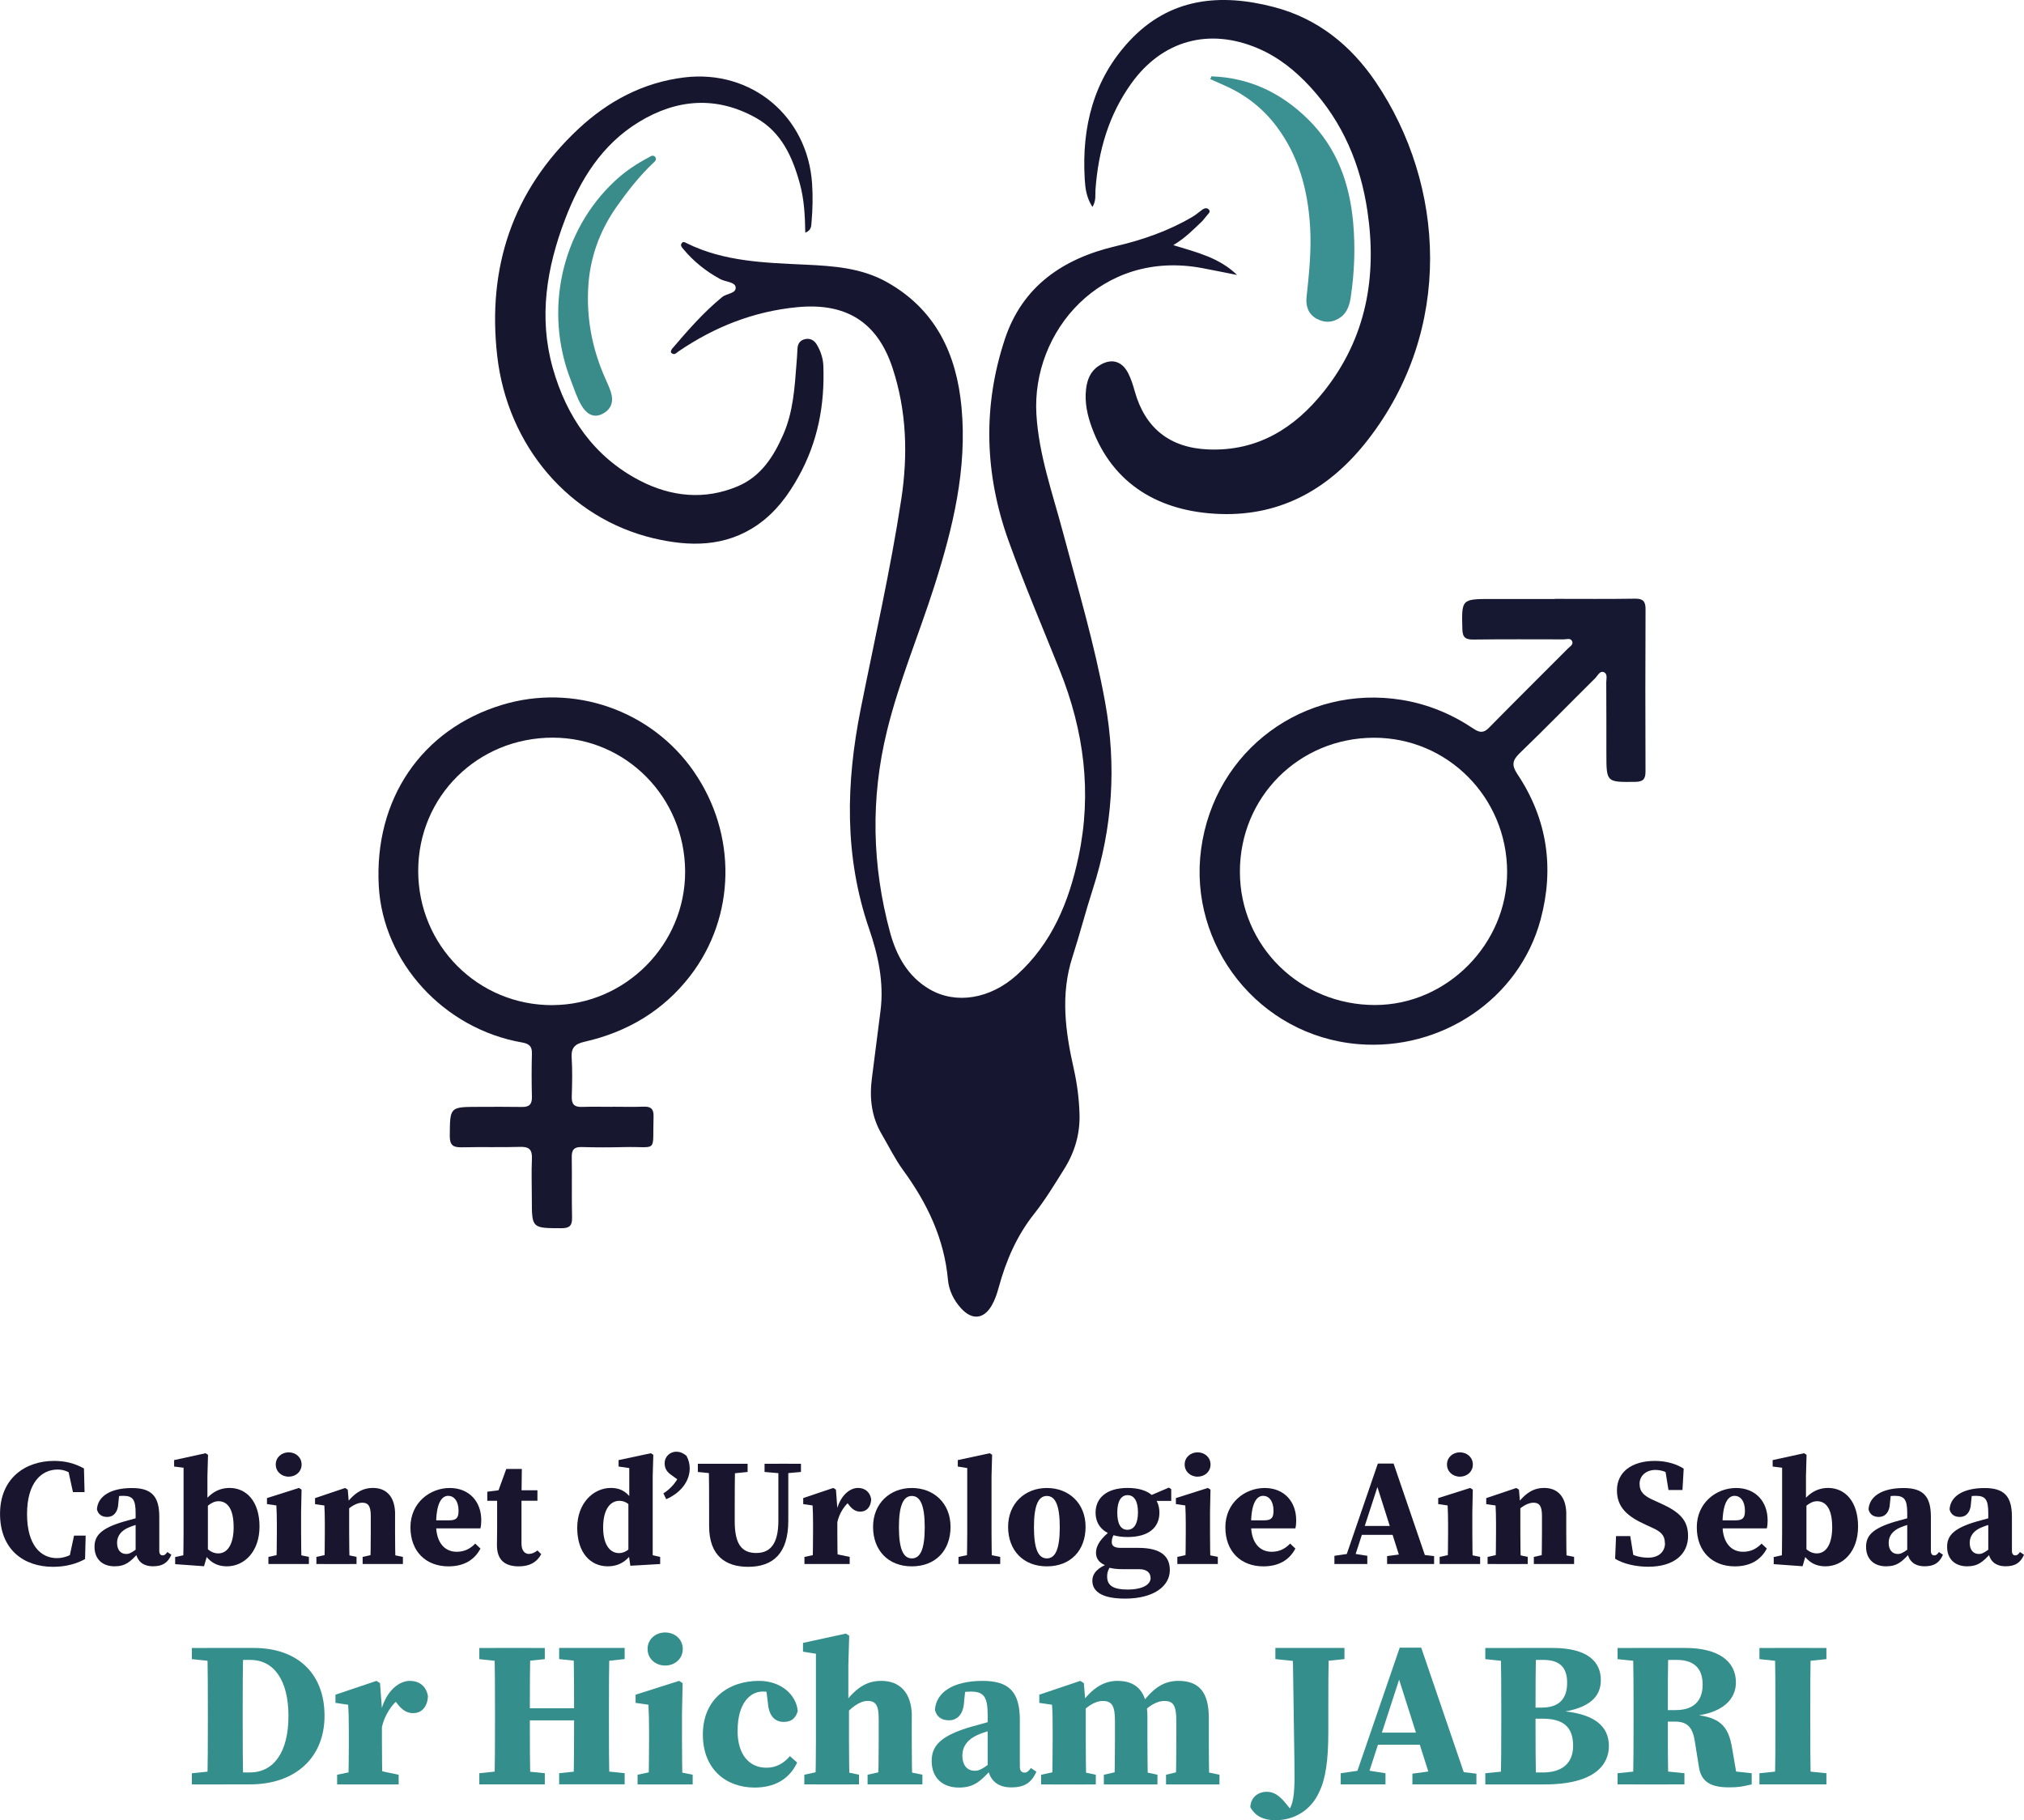 <?xml version="1.0" encoding="UTF-8"?>
<svg id="Layer_1" data-name="Layer 1" xmlns="http://www.w3.org/2000/svg" viewBox="0 0 477.54 429.47">
  <defs>
    <style>
      .cls-1 {
        fill: #161630;
      }

      .cls-1, .cls-2, .cls-3, .cls-4, .cls-5, .cls-6, .cls-7, .cls-8, .cls-9 {
        stroke-width: 0px;
      }

      .cls-2 {
        fill: #19152e;
      }

      .cls-3 {
        fill: #16172f;
      }

      .cls-4 {
        fill: #3a8c8a;
      }

      .cls-5 {
        fill: #171730;
      }

      .cls-6 {
        fill: #3b9091;
      }

      .cls-7 {
        fill: #348e8c;
      }

      .cls-8 {
        fill: #161730;
      }

      .cls-9 {
        fill: #151731;
      }
    </style>
  </defs>
  <g>
    <path class="cls-1" d="m158.5,82.37c3.72-4.34,7.45-8.66,11.91-12.3,1.07-.87,3.39-.8,3.15-2.35-.18-1.21-2.38-1.2-3.62-1.87-3.36-1.82-6.29-4.16-8.73-7.1-.33-.4-.79-.85-.34-1.41.37-.46.81-.12,1.2.07,8.82,4.34,18.41,4.58,27.91,5.03,6.7.31,13.33.77,19.31,4.14,11.48,6.46,16.4,16.95,17.57,29.51,1.36,14.53-2.02,28.4-6.38,42.1-3.65,11.47-8.36,22.59-11.22,34.31-3.88,15.88-3.52,31.75.74,47.48,1.48,5.46,4.17,10.41,9.3,13.41,6.22,3.64,14.33,2.32,20.62-3.36,8.31-7.49,12.32-17.33,14.56-27.96,3.19-15.06,1.27-29.66-4.42-43.87-4.07-10.17-8.38-20.27-12.09-30.57-5.66-15.71-6.15-31.75-.88-47.63,4.15-12.51,13.78-19.02,26.23-21.93,6.32-1.48,12.42-3.61,18.04-6.92.83-.49,1.56-1.13,2.34-1.71.48-.3,1.01-.48,1.46-.05.55.53.02.95-.3,1.33-.41.47-.8.94-1.18,1.43-2.01,1.89-3.89,3.92-6.85,5.69,5.63,1.73,10.81,2.94,15.05,7.04-3.03-.6-5.65-1.14-8.27-1.63-23.79-4.45-40.27,14.94-39.08,34.56.58,9.53,3.78,18.45,6.2,27.55,3.55,13.37,7.52,26.61,10,40.26,2.73,15.02,1.79,29.68-2.9,44.18-1.71,5.3-3.09,10.7-4.8,16-2.86,8.84-1.67,17.58.31,26.35.79,3.51,1.25,7.07,1.36,10.68.15,4.76-1.16,9.08-3.65,13.04-2.24,3.58-4.44,7.22-7.05,10.52-4.12,5.19-6.64,11.05-8.36,17.35-.4,1.46-.89,2.95-1.64,4.25-1.9,3.28-4.64,3.52-7.21.73-1.76-1.91-2.91-4.29-3.13-6.76-.88-9.74-4.9-18.09-10.56-25.85-1.95-2.67-3.42-5.69-5.1-8.56-2.38-4.06-2.88-8.45-2.3-13.03.68-5.35,1.37-10.7,2.05-16.05.85-6.69-.57-13.16-2.7-19.35-5.89-17.15-5.47-34.36-1.97-51.87,3.29-16.47,7.04-32.87,9.57-49.48,1.59-10.42,1.27-20.83-2.06-30.94-3.61-10.96-11.09-15.46-22.53-14.35-10.3,1-19.49,4.66-27.96,10.42-.49.34-.93.95-1.61.44-.36-.27-.17-.63.02-.94Z"/>
    <path class="cls-9" d="m257.75,48.83c-1.47-2.29-1.69-4.49-1.82-6.57-.73-12.23,2.05-23.49,10.58-32.63,9.48-10.16,21.4-11.28,34.09-7.96,10.28,2.69,18.13,9.02,24,17.7,16.41,24.28,18.4,58.35-1.9,84.45-8.77,11.28-20.19,17.93-34.74,17.45-14.2-.47-25.4-6.86-30.36-20.43-1.06-2.91-1.71-5.87-1.36-8.98.25-2.22.98-4.19,2.95-5.51,2.8-1.89,5.44-1.32,6.98,1.67.69,1.34,1.15,2.83,1.56,4.29,2.44,8.72,8.29,13.37,17.37,13.73,11.63.46,20.37-5.03,27.3-13.75,9.95-12.53,12.53-26.99,10.23-42.49-1.63-10.99-5.8-20.92-13.4-29.2-3.55-3.87-7.58-7.14-12.47-9.21-11.48-4.88-22.51-1.88-29.79,8.23-5.41,7.51-7.86,16.06-8.51,25.21-.08,1.19.21,2.48-.72,4.02Z"/>
    <path class="cls-3" d="m190,54.9c-.07-4.07-.27-7.89-1.29-11.59-1.73-6.31-4.35-12.13-10.31-15.48-9.32-5.23-18.68-4.51-27.62.93-8.76,5.33-13.89,13.62-17.45,22.96-4.35,11.4-6.29,23.13-2.91,35.11,3.25,11.51,9.71,20.92,20.5,26.54,7.34,3.82,15.29,4.7,23.17,1.35,5.47-2.32,8.46-7.02,10.74-12.26,2.31-5.3,2.66-10.96,3.09-16.61.09-1.17.19-2.33.23-3.5.04-1.24.6-2.07,1.81-2.34,1.19-.26,2.14.28,2.74,1.27.92,1.53,1.49,3.26,1.56,5,.35,9.21-1.29,17.95-5.84,26.15-2.49,4.49-5.43,8.42-9.61,11.35-7.63,5.34-16.15,5.23-24.63,3.22-19.8-4.7-34.44-21.7-36.87-43.05-2.37-20.83,3.62-38.98,19.1-53.48,7.02-6.57,15.28-11.01,25.02-12.2,15.87-1.93,29.17,9.18,30.18,25.16.19,2.98.13,5.93-.13,8.88-.08.91.05,1.97-1.48,2.6Z"/>
    <path class="cls-6" d="m285.82,18.01c8.97.31,16.5,3.89,22.88,10.21,6.78,6.73,9.75,15.13,10.57,24.38.52,5.82.3,11.66-.57,17.46-.27,1.78-.77,3.57-2.3,4.72-1.81,1.37-3.88,1.49-5.83.38-1.92-1.09-2.53-2.99-2.3-5.09.6-5.54,1.17-11.07.83-16.65-.53-8.57-2.67-16.63-7.93-23.61-3.24-4.3-7.37-7.52-12.32-9.67-1.11-.48-2.2-.99-3.3-1.48.09-.22.18-.44.28-.66Z"/>
    <path class="cls-4" d="m142.86,89.4c.41.99.9,1.96,1.23,2.98.73,2.24.24,4.15-1.93,5.26-2.28,1.17-3.91-.21-4.95-1.95-1.09-1.82-1.73-3.92-2.51-5.92-6.42-16.39-2.31-35.2,10.32-47.02,2.43-2.28,5.18-4.14,8.14-5.66.46-.37,1.05-.54,1.42-.06.54.69-.19,1.15-.6,1.55-3.18,3.05-5.88,6.49-8.41,10.07-4.16,5.89-6.49,12.37-6.81,19.66-.33,7.41,1.1,14.38,4.1,21.09Z"/>
    <path class="cls-8" d="m388.25,143.7c0-1.87-.65-2.48-2.53-2.45-6.29.1-12.59.04-18.88.04v.03c-4.94,0-9.89,0-14.83,0-7.23,0-7.17,0-6.98,7.17.05,1.94.78,2.42,2.59,2.4,7.1-.09,14.2-.05,21.31-.04.67,0,1.57-.38,1.97.39.42.82-.46,1.26-.93,1.73-6.21,6.24-12.47,12.43-18.64,18.71-1.28,1.31-2.21,1.22-3.68.24-5.12-3.44-10.72-5.77-16.86-6.78-22.93-3.75-44.26,11.71-47.41,35.26-3.01,22.51,13.48,43.98,37.1,45.95,19.52,1.62,37.98-10.61,43.02-29.43,3.26-12.19,1.55-23.73-5.49-34.28-1.4-2.1-1.2-3.25.55-4.94,6.02-5.8,11.85-11.79,17.79-17.67.6-.6,1.09-1.82,2.06-1.44.94.37.57,1.58.57,2.44.03,5.57.03,11.15.03,16.72,0,6.86,0,6.79,6.75,6.72,1.88-.02,2.49-.6,2.48-2.48-.06-12.77-.04-25.53.01-38.3Zm-63.75,93.42c-17.72.05-31.92-13.89-31.96-31.38-.04-17.65,13.9-31.63,31.59-31.68,17.36-.05,31.4,14.05,31.46,31.59.06,17.02-14.16,31.42-31.08,31.47Z"/>
    <path class="cls-5" d="m163.67,181.98c-10.06-14.46-28.35-20.8-45.24-15.67-18.96,5.76-30.19,22.28-29.06,42.75.99,17.97,15.35,33.68,33.78,36.89,1.59.28,2.4.83,2.35,2.58-.09,3.41-.09,6.83,0,10.25.05,1.76-.64,2.43-2.37,2.39-3.42-.06-6.83-.03-10.25-.02-6.81.01-6.7.02-6.76,6.84-.02,2.27.86,2.75,2.86,2.7,4.58-.11,9.17.04,13.75-.1,2.15-.07,2.86.69,2.77,2.8-.14,3.14-.02,6.29-.02,9.44,0,6.99-.01,6.93,6.98,6.95,1.88,0,2.55-.58,2.51-2.47-.1-4.76,0-9.53-.07-14.3-.03-1.72.56-2.44,2.34-2.38,3.32.1,6.65.09,9.98.01,8.19-.2,6.69,1.62,6.98-7.23.06-1.8-.67-2.38-2.39-2.31-2.42.1-4.85.02-7.28.02v.02c-2.43,0-4.86-.06-7.28.02-1.76.06-2.4-.67-2.35-2.41.09-3.05.18-6.12-.02-9.17-.16-2.37.74-3.27,3.02-3.79,10.05-2.28,18.53-7.27,24.89-15.48,10.86-14.03,11.15-33.55.87-48.33Zm-33.29,55.17c-17.56.07-31.68-14.02-31.71-31.64-.02-17.58,14.04-31.5,31.78-31.47,17.24.03,31.12,14.08,31.2,31.55.07,17.21-14.07,31.48-31.27,31.55Z"/>
  </g>
  <g>
    <path class="cls-2" d="m18.67,365.57v1.85l-2.41.53,1.21-5.64h2.74l-.14,5.53c-1.93,1.07-4.46,1.83-7.56,1.83-6.93,0-12.5-4.09-12.5-12.5s5.99-12.49,12.75-12.49c2.72,0,4.92.61,7.05,1.78l.14,5.58h-2.74l-1.24-5.69,2.41.56v1.99c-1.71-1.54-3.16-2.18-4.78-2.18-3.85,0-7.22,3.13-7.22,10.49s3.24,10.41,7.05,10.41c1.79,0,3.55-.74,5.24-2.04Z"/>
    <path class="cls-2" d="m29.26,358.98c1.49-.44,4.04-1.11,5.74-1.51v1.5c-1.7.43-3.64.96-4.69,1.44-1.63.69-2.69,1.9-2.69,3.59,0,1.8.95,2.64,2.16,2.64.69,0,1.25-.29,2.4-1.13l1.45-1.08.37.52-1.51,1.64c-1.74,1.85-2.86,2.96-5.47,2.96-2.78,0-4.72-1.64-4.72-4.6,0-2.56,1.42-4.36,6.97-5.97Zm2.74,7.08v-9.01c0-3.19-.62-4.13-2.92-4.13-.88,0-1.8.11-3.37.52l2.48-1.4-.26,2.5c-.09,2.39-1.25,3.36-2.64,3.36-1.28,0-2.14-.62-2.42-1.8.19-3,3.09-5.02,8.27-5.02,4.62,0,6.44,1.95,6.44,6.77v8.07c0,.71.3,1.05.81,1.05.38,0,.67-.19,1.09-.79l.95.64c-.86,1.96-2.15,2.72-4.33,2.72-2.45,0-3.79-1.28-4.11-3.46Z"/>
    <path class="cls-2" d="m41.33,367.36l3.37-.72-1.5,2.4c.07-1.62.11-5.33.11-7.56v-15.19l-2.23-.28v-1.52l7.42-1.62.58.37-.14,5.03v5.48l.11.47v12.18l-.91,3.13-6.81-.49v-1.68Zm13.79-7.1c0-4.25-1.44-6.07-3.58-6.07-1.89,0-3.5,1.98-4.67,3.2l-.32-.6c2.06-3.87,4.45-5.73,7.63-5.73,3.92,0,7.05,3.12,7.05,9.1s-3.64,9.39-7.69,9.39c-3.23,0-5.13-1.83-6.72-5.55l.32-.68c1.48,1.99,2.59,3.18,4.36,3.18,2.1,0,3.63-2,3.63-6.25Z"/>
    <path class="cls-2" d="m65.21,369.01c.07-1.62.11-5.33.11-7.56v-1.72c0-1.98-.04-3.1-.11-4.54l-2.22-.32v-1.42l7.54-2.39.62.39-.11,5.22v4.78c0,2.23.04,5.94.11,7.56h-5.93Zm7.67-1.68v1.68h-9.55v-1.68l3.34-.72h2.72l3.5.72Zm-7.82-21.8c0-1.68,1.36-2.87,3.05-2.87s3.05,1.19,3.05,2.87-1.36,2.87-3.05,2.87-3.05-1.2-3.05-2.87Z"/>
    <path class="cls-2" d="m76.53,369.01c.07-1.62.11-5.33.11-7.56v-2.08c0-1.98-.04-2.73-.11-4.17l-2.2-.32v-1.42l7.1-2.39.62.39.33,3.99v6.01c0,2.23.04,5.94.11,7.56h-5.95Zm7.59-1.68v1.68h-9.47v-1.68l3.34-.72h2.75l3.39.72Zm9.09-10.08v4.2c0,2.3.04,5.94.11,7.56h-5.95c.07-1.62.11-5.25.11-7.56v-3.78c0-2.31-.58-3.13-2.01-3.13-1.28,0-3.02.95-4.44,2.64h-1.22v-2.32h2.43l-1.37,1.01c2.52-3.64,4.57-4.81,7.15-4.81,3.12,0,5.2,2.04,5.2,6.19Zm-1.67,9.36l3.52.72v1.68h-9.5v-1.68l3.26-.72h2.72Z"/>
    <path class="cls-2" d="m113.55,358.66c0,.78-.06,1.34-.2,1.94h-14.09v-1.9h6.75c1.73,0,2.18-.65,2.18-2.25,0-2.36-1.13-3.53-2.44-3.53-1.5,0-2.86,1.63-2.86,6.83,0,4.39,2.17,6.37,4.87,6.37,1.94,0,3.28-.81,4.36-1.93l1.24,1.17c-1.48,2.82-4.07,4.2-7.55,4.2-5.24,0-8.97-3.43-8.97-9.23s4.63-9.26,9.27-9.26,7.44,3.25,7.44,7.6Z"/>
    <path class="cls-2" d="m124.86,366.61c.66,0,1.25-.27,1.95-.8l.88.87c-.95,1.83-2.64,2.88-5.27,2.88-3.26,0-5.17-1.45-5.17-5,0-1.25.04-2.22.04-3.62v-6.85h-2.32v-2.14l4.26-.55-2.06,1.45,2.28-6.27h3.67l-.08,6.48v11.12c0,1.69.77,2.46,1.83,2.46Zm1.94-15v2.47h-6.62v-2.47h6.62Z"/>
    <path class="cls-2" d="m146.04,366.43c1.73,0,2.94-1.29,4.08-3.05l.43.58c-1.78,3.85-3.97,5.59-7.17,5.59-4.08,0-7.19-3.22-7.19-9.09s3.86-9.4,7.93-9.4c3.12,0,4.62,1.71,6.29,4.91l-.36.7c-1.41-1.7-2.44-2.57-3.91-2.57-2.18,0-3.84,2.03-3.84,6.29,0,3.96,1.54,6.04,3.75,6.04Zm9.72.9v1.68l-7.04.41-.46-3.2v-11.95l.21-.39v-7.51l-2.52-.36v-1.52l7.61-1.62.58.37-.14,5.03v20.74l-2.45-2.62,4.21.94Z"/>
    <path class="cls-2" d="m157.18,353.7l-.66-1.36c1.68-1.04,3.6-3.03,4.14-5.5l-.15,2.7-2.29-1.66c-1.11-.81-1.4-1.69-1.4-2.66,0-1.6,1.29-2.71,2.75-2.71,1.06,0,1.81.49,2.38.95.52.91.78,1.96.78,2.99,0,3.16-2.29,5.86-5.55,7.26Z"/>
    <path class="cls-2" d="m164.65,347.29v-1.93h11.74v1.93l-5.35.54h-1.03l-5.35-.54Zm13.84,19.11c3.23,0,5.16-2.16,5.16-7.59v-13.46h2.34v13.46c0,7.64-3.54,10.86-9.49,10.86-5.32,0-9.19-2.63-9.19-9.61v-3.91c0-3.55,0-7.19-.11-10.79h6.26c-.11,3.53-.11,7.17-.11,10.79v2.77c0,5.52,1.72,7.49,5.13,7.49Zm5.73-18.78l-3.83-.33v-1.93h8.59v1.93l-3.7.33h-1.06Z"/>
    <path class="cls-2" d="m191.83,361.45v-2.11c0-1.98-.04-2.71-.11-4.15l-2.21-.32v-1.42l7.1-2.39.62.39.33,4.42v5.58c0,2.23.04,5.94.11,7.56h-5.95c.07-1.62.11-5.33.11-7.56Zm-2.02,5.88l3.44-.72h3.78l3.44.72v1.68h-10.67v-1.68Zm5.1-10.64h2.7l-.48.98c.63-4.41,3.14-6.61,5.29-6.61,1.56,0,2.83.87,3.13,2.65-.08,1.87-1.12,2.94-2.55,2.94-1.09,0-1.93-.53-2.78-1.67l-1.05-1.37,1.45.52c-1.3.94-2.59,2.85-3.06,5l-2.64-.26v-2.18Z"/>
    <path class="cls-2" d="m205.99,360.24c0-5.53,3.99-9.17,9.14-9.17s9.14,3.56,9.14,9.17-3.57,9.32-9.14,9.32-9.14-3.78-9.14-9.32Zm12.19.08c0-5.11-1.03-7.37-3.04-7.37s-3.05,2.26-3.05,7.37,1.01,7.36,3.05,7.36,3.04-2.22,3.04-7.36Z"/>
    <path class="cls-2" d="m233.5,342.86l.58.37-.14,5.03v13.19c0,2.52.04,5.04.11,7.56h-5.95c.07-2.52.11-5.04.11-7.56v-15.08l-2.23-.36v-1.52l7.53-1.62Zm2.49,24.47v1.68h-9.84v-1.68l3.44-.72h2.72l3.68.72Z"/>
    <path class="cls-2" d="m237.85,360.24c0-5.53,3.99-9.17,9.14-9.17s9.14,3.56,9.14,9.17-3.57,9.32-9.14,9.32-9.14-3.78-9.14-9.32Zm12.19.08c0-5.11-1.03-7.37-3.05-7.37s-3.04,2.26-3.04,7.37,1.01,7.36,3.04,7.36,3.05-2.22,3.05-7.36Z"/>
    <path class="cls-2" d="m271.46,372.29c0-1.05-.7-2.06-2.65-2.06h-3.78c-1.57,0-2.92-.14-3.85-.55v-.24c-1.83-.58-2.59-1.72-2.59-3.08,0-1.88,1.32-3.54,3.56-5.3l.95.59c-.54.71-.79,1.29-.79,2.19,0,.84.55,1.36,2.09,1.36h4.21c5.49,0,7.4,2.13,7.4,5.26,0,3.67-3.65,6.71-10.57,6.71-5.96,0-7.71-2.01-7.71-4.21,0-1.76,1.3-3.17,4.02-4.12l.52.32c-.76,1.09-1.05,1.68-1.05,2.82,0,2.14,1.52,3.05,4.8,3.05,3.62,0,5.46-1.19,5.46-2.75Zm-5.43-21.23c5.13,0,7.52,2.41,7.52,5.83s-2.42,5.75-7.53,5.75-7.53-2.44-7.53-5.75,2.42-5.83,7.54-5.83Zm-2.42,5.78c0,2.55.72,4.09,2.38,4.09s2.5-1.57,2.5-4.13-.85-4.04-2.45-4.04-2.43,1.53-2.43,4.08Zm12.16-5.86l.57.36v2.78h-5.16v-1.18l4.6-1.96Z"/>
    <path class="cls-2" d="m279.66,369.01c.07-1.62.11-5.33.11-7.56v-1.72c0-1.98-.04-3.1-.11-4.54l-2.22-.32v-1.42l7.54-2.39.62.39-.11,5.22v4.78c0,2.23.04,5.94.11,7.56h-5.93Zm7.67-1.68v1.68h-9.55v-1.68l3.34-.72h2.72l3.5.72Zm-7.82-21.8c0-1.68,1.36-2.87,3.05-2.87s3.05,1.19,3.05,2.87-1.36,2.87-3.05,2.87-3.05-1.2-3.05-2.87Z"/>
    <path class="cls-2" d="m305.83,358.66c0,.78-.06,1.34-.2,1.94h-14.09v-1.9h6.75c1.73,0,2.18-.65,2.18-2.25,0-2.36-1.13-3.53-2.44-3.53-1.5,0-2.86,1.63-2.86,6.83,0,4.39,2.17,6.37,4.86,6.37,1.94,0,3.28-.81,4.36-1.93l1.24,1.17c-1.48,2.82-4.07,4.2-7.55,4.2-5.24,0-8.97-3.43-8.97-9.23s4.63-9.26,9.27-9.26,7.44,3.25,7.44,7.6Z"/>
    <path class="cls-2" d="m314.85,367.07l3.7-.54h.64l3.41.54v1.93h-7.76v-1.93Zm10.23-21.77h3.72l8.1,23.7h-6.15l-6.14-19.33,1.35-1.82-6.88,21.15h-2.13l8.14-23.7Zm-3.87,14.73h9.72l.81,2.1h-11.13l.6-2.1Zm6.05,7.11l4.07-.54h2.41l4.62.54v1.86h-11.09v-1.86Z"/>
    <path class="cls-2" d="m341.55,369.01c.07-1.62.11-5.33.11-7.56v-1.72c0-1.98-.04-3.1-.11-4.54l-2.22-.32v-1.42l7.54-2.39.62.39-.11,5.22v4.78c0,2.23.04,5.94.11,7.56h-5.93Zm7.67-1.68v1.68h-9.55v-1.68l3.34-.72h2.72l3.5.72Zm-7.82-21.8c0-1.68,1.36-2.87,3.05-2.87s3.05,1.19,3.05,2.87-1.36,2.87-3.05,2.87-3.05-1.2-3.05-2.87Z"/>
    <path class="cls-2" d="m352.86,369.01c.07-1.62.11-5.33.11-7.56v-2.08c0-1.98-.04-2.73-.11-4.17l-2.2-.32v-1.42l7.1-2.39.62.39.33,3.99v6.01c0,2.23.04,5.94.11,7.56h-5.95Zm7.59-1.68v1.68h-9.47v-1.68l3.34-.72h2.75l3.39.72Zm9.09-10.08v4.2c0,2.3.04,5.94.11,7.56h-5.95c.07-1.62.11-5.25.11-7.56v-3.78c0-2.31-.58-3.13-2.01-3.13-1.28,0-3.02.95-4.44,2.64h-1.22v-2.32h2.43l-1.37,1.01c2.52-3.64,4.57-4.81,7.15-4.81,3.12,0,5.2,2.04,5.2,6.19Zm-1.67,9.36l3.52.72v1.68h-9.5v-1.68l3.26-.72h2.72Z"/>
    <path class="cls-2" d="m392.81,364.11c0-1.9-.94-2.76-3.11-3.72l-1.52-.7c-4.24-1.93-6.68-4.07-6.68-8.06,0-4.32,3.49-6.95,8.95-6.95,2.57,0,5.05.68,6.8,1.83l-.29,5.04h-3.3l-.88-5.44,2.9,1.03v1.8c-1.92-1.39-3.28-2.13-5.13-2.13-2.05,0-3.71,1.3-3.71,3.27s1.14,2.9,3.27,3.85l1.69.77c4.6,2.07,6.48,4.05,6.48,7.7,0,4.25-3.25,7.25-9.4,7.25-2.7,0-5.74-.6-7.81-1.88l.22-5.35h3.35l.94,5.83-2.78-.88v-1.73c2.28,1.23,3.77,1.87,6.09,1.87,2.56,0,3.95-1.48,3.95-3.43Z"/>
    <path class="cls-2" d="m417.06,358.66c0,.78-.06,1.34-.2,1.94h-14.09v-1.9h6.75c1.73,0,2.18-.65,2.18-2.25,0-2.36-1.13-3.53-2.44-3.53-1.5,0-2.86,1.63-2.86,6.83,0,4.39,2.17,6.37,4.86,6.37,1.94,0,3.28-.81,4.36-1.93l1.24,1.17c-1.48,2.82-4.07,4.2-7.55,4.2-5.24,0-8.97-3.43-8.97-9.23s4.63-9.26,9.27-9.26,7.44,3.25,7.44,7.6Z"/>
    <path class="cls-2" d="m418.49,367.36l3.37-.72-1.5,2.4c.07-1.62.11-5.33.11-7.56v-15.19l-2.23-.28v-1.52l7.42-1.62.58.37-.14,5.03v5.48l.11.47v12.18l-.91,3.13-6.81-.49v-1.68Zm13.79-7.1c0-4.25-1.44-6.07-3.58-6.07-1.89,0-3.5,1.98-4.67,3.2l-.32-.6c2.06-3.87,4.45-5.73,7.63-5.73,3.92,0,7.05,3.12,7.05,9.1s-3.63,9.39-7.69,9.39c-3.23,0-5.13-1.83-6.72-5.55l.32-.68c1.48,1.99,2.59,3.18,4.36,3.18,2.1,0,3.63-2,3.63-6.25Z"/>
    <path class="cls-2" d="m447.25,358.98c1.49-.44,4.04-1.11,5.74-1.51v1.5c-1.7.43-3.64.96-4.69,1.44-1.63.69-2.69,1.9-2.69,3.59,0,1.8.95,2.64,2.16,2.64.69,0,1.25-.29,2.4-1.13l1.45-1.08.37.52-1.51,1.64c-1.74,1.85-2.86,2.96-5.48,2.96-2.78,0-4.72-1.64-4.72-4.6,0-2.56,1.42-4.36,6.97-5.97Zm2.74,7.08v-9.01c0-3.19-.62-4.13-2.92-4.13-.88,0-1.8.11-3.37.52l2.48-1.4-.26,2.5c-.09,2.39-1.25,3.36-2.64,3.36-1.28,0-2.15-.62-2.42-1.8.19-3,3.09-5.02,8.27-5.02,4.62,0,6.44,1.95,6.44,6.77v8.07c0,.71.3,1.05.81,1.05.38,0,.67-.19,1.09-.79l.95.64c-.86,1.96-2.15,2.72-4.33,2.72-2.45,0-3.79-1.28-4.11-3.46Z"/>
    <path class="cls-2" d="m466.37,358.98c1.49-.44,4.04-1.11,5.74-1.51v1.5c-1.7.43-3.64.96-4.69,1.44-1.63.69-2.69,1.9-2.69,3.59,0,1.8.95,2.64,2.16,2.64.69,0,1.25-.29,2.4-1.13l1.45-1.08.37.52-1.51,1.64c-1.74,1.85-2.86,2.96-5.48,2.96-2.78,0-4.72-1.64-4.72-4.6,0-2.56,1.42-4.36,6.97-5.97Zm2.74,7.08v-9.01c0-3.19-.62-4.13-2.92-4.13-.88,0-1.8.11-3.37.52l2.48-1.4-.26,2.5c-.09,2.39-1.25,3.36-2.64,3.36-1.28,0-2.15-.62-2.42-1.8.19-3,3.09-5.02,8.27-5.02,4.62,0,6.44,1.95,6.44,6.77v8.07c0,.71.3,1.05.81,1.05.38,0,.67-.19,1.09-.79l.95.64c-.86,1.96-2.15,2.72-4.33,2.72-2.45,0-3.79-1.28-4.11-3.46Z"/>
    <path class="cls-7" d="m45.27,391.45v-2.63h7.88v3.37h-.77l-7.11-.74Zm7.88,26.19v3.37h-7.88v-2.63l7.11-.73h.77Zm-4.11-13.64c0-5.05,0-10.14-.15-15.19h8.52c-.15,4.95-.15,10.04-.15,15.19v1.61c0,5.25,0,10.34.15,15.39h-8.52c.15-4.95.15-10.04.15-15.35v-1.65Zm4.11,14.18h5.83c5.61,0,9.08-4.8,9.08-13.3s-3.47-13.25-8.99-13.25h-5.91v-2.82h6.68c10.44,0,16.73,6.1,16.73,16s-6.9,16.19-17.61,16.19h-5.8v-2.82Z"/>
    <path class="cls-7" d="m82.3,410.72v-2.87c0-2.7-.05-3.68-.15-5.64l-3-.44v-1.93l9.67-3.26.84.53.45,6.02v7.59c0,3.04.05,8.08.15,10.29h-8.1c.1-2.21.15-7.25.15-10.29Zm-2.75,8.01l4.68-.98h5.15l4.68.98v2.28h-14.52v-2.28Zm6.94-14.48h3.68l-.66,1.33c.86-6.01,4.27-9,7.2-9,2.13,0,3.85,1.18,4.26,3.61-.11,2.55-1.52,4-3.48,4-1.48,0-2.62-.72-3.79-2.27l-1.43-1.87,1.98.71c-1.76,1.29-3.53,3.88-4.16,6.8l-3.59-.35v-2.96Z"/>
    <path class="cls-7" d="m113.09,391.45v-2.63h15.45v2.63l-7.15.74h-1.44l-6.86-.74Zm8.3,26.19l7.15.73v2.63h-15.45v-2.63l6.86-.73h1.44Zm-4.6-13.64c0-5.05,0-10.14-.15-15.19h8.52c-.15,4.95-.15,10.04-.15,15.19v1.5c0,5.35,0,10.45.15,15.5h-8.52c.15-4.95.15-10.04.15-15.19v-1.81Zm4.11,1.89v-2.85h18.67v2.85h-18.67Zm11.03-14.45v-2.63h15.45v2.63l-7.04.74h-1.37l-7.04-.74Zm8.41,26.19l7.04.73v2.63h-15.45v-2.63l7.04-.73h1.37Zm-4.89-13.64c0-5.05,0-10.14-.15-15.19h8.52c-.15,4.95-.15,10.04-.15,15.19v1.81c0,5.05,0,10.14.15,15.19h-8.52c.15-4.95.15-10.04.15-15.5v-1.5Z"/>
    <path class="cls-7" d="m152.99,421.01c.1-2.21.15-7.25.15-10.29v-2.34c0-2.7-.05-4.21-.15-6.17l-3.03-.44v-1.93l10.26-3.26.84.53-.15,7.11v6.5c0,3.04.05,8.08.15,10.29h-8.08Zm10.44-2.28v2.28h-13v-2.28l4.54-.98h3.7l4.76.98Zm-10.64-29.67c0-2.29,1.85-3.9,4.15-3.9s4.15,1.61,4.15,3.9-1.84,3.9-4.15,3.9-4.15-1.63-4.15-3.9Z"/>
    <path class="cls-7" d="m174.02,408.33c0,5.64,2.72,8.74,6.83,8.74,2.35,0,4.1-1.09,5.52-2.73l1.71,1.51c-1.89,4-5.41,5.9-10.05,5.9-6.68,0-12.2-4.28-12.2-12.52s5.92-12.65,13.24-12.65c5.17,0,8.8,3.23,9.15,7.13-.53,1.75-1.54,2.55-3.3,2.55-1.93,0-3.53-1.19-3.76-4.64l-.45-3.5,3.56,2.03c-1.52-.71-2.8-1.05-4.35-1.05-2.81,0-5.89,2.6-5.89,9.23Z"/>
    <path class="cls-7" d="m192.5,390.18l-3.04-.49v-2.07l10.11-2.2.79.5-.2,6.85v9.68l.15.64v7.63c0,3.04.05,8.08.15,10.29h-8.1c.1-2.21.15-7.25.15-10.29v-20.53Zm10.17,28.54v2.28h-12.9v-2.28l4.54-.98h3.74l4.62.98Zm12.45-13.72v5.71c0,3.14.05,8.08.15,10.29h-8.1c.1-2.21.15-7.15.15-10.29v-5.14c0-3.18-.65-4.26-2.63-4.26-1.81,0-3.93,1.52-5.94,3.95h-1.77v-3.51h3.21l-1.89,1.38c3.43-4.96,6.14-6.55,9.66-6.55,4.32,0,7.18,2.77,7.18,8.43Zm-2.28,12.74l4.79.98v2.28h-12.93v-2.28l4.43-.98h3.7Z"/>
    <path class="cls-7" d="m229.3,407.36c2.02-.59,5.5-1.51,7.81-2.06v2.05c-2.31.58-4.95,1.3-6.39,1.96-2.22.94-3.66,2.59-3.66,4.89,0,2.46,1.29,3.59,2.94,3.59.94,0,1.7-.39,3.27-1.53l1.97-1.48.51.71-2.06,2.23c-2.38,2.52-3.9,4.03-7.45,4.03-3.79,0-6.42-2.23-6.42-6.27,0-3.49,1.93-5.94,9.49-8.13Zm3.73,9.64v-12.27c0-4.34-.84-5.62-3.97-5.62-1.2,0-2.46.15-4.59.71l3.37-1.91-.36,3.4c-.12,3.26-1.71,4.57-3.59,4.57-1.75,0-2.92-.84-3.3-2.46.26-4.08,4.2-6.84,11.26-6.84,6.28,0,8.77,2.66,8.77,9.22v10.99c0,.97.4,1.43,1.11,1.43.51,0,.91-.26,1.49-1.08l1.3.87c-1.18,2.67-2.92,3.7-5.9,3.7-3.33,0-5.17-1.75-5.59-4.71Z"/>
    <path class="cls-7" d="m248.21,421.01c.1-2.21.15-7.25.15-10.29v-2.83c0-2.7-.01-3.72-.15-5.68l-3-.44v-1.93l9.67-3.26.84.53.45,5.44v8.18c0,3.04.05,8.08.15,10.29h-8.1Zm10.33-2.28v2.28h-12.9v-2.28l4.54-.98h3.74l4.62.98Zm12.18-13.72v5.71c0,3.14.05,8.08.15,10.29h-7.96c.1-2.21.15-7.15.15-10.29v-4.72c0-3.43-.68-4.68-2.84-4.68s-4.35,1.76-5.82,3.59h-1.81v-3.16h3.06l-1.47,1.38c2.97-4.39,5.79-6.55,9.5-6.55,4.64,0,7.04,2.77,7.04,8.43Zm-2.14,12.74l4.51.98v2.28h-12.65v-2.28l4.33-.98h3.81Zm16.62-12.5v5.47c0,3.14.05,8.08.15,10.29h-7.96c.1-2.21.15-7.15.15-10.29v-4.74c0-3.69-.78-4.66-2.79-4.66s-4.08,1.38-5.95,3.59h-1.74v-3.27h3.46l-2.01,1.49c3.47-5.08,6.21-6.55,9.55-6.55,4.95,0,7.14,2.84,7.14,8.67Zm-2.1,12.5l4.62.98v2.28h-12.61v-2.28l4.08-.98h3.91Z"/>
    <path class="cls-7" d="m313.55,388.81c-.15,4.81-.15,9.76-.15,14.73v5.1c0,6.73-.63,11.06-2.18,14.23-1.92,4.23-5.86,6.59-10.32,6.59-2.7,0-4.75-.95-5.9-3.09.08-2.22,1.74-3.62,3.89-3.62,1.68,0,2.96.89,4.47,2.73l1.58,1.93-.57.33-.39-.13.08-.5c1.05-1.39,1.37-3.91,1.37-7.91,0-4.85-.21-13.69-.42-30.39h8.52Zm-12.63,0h16.29v2.63l-7.29.74h-1.9l-7.11-.74v-2.63Z"/>
    <path class="cls-7" d="m316.33,418.37l5.04-.73h.87l4.65.73v2.63h-10.56v-2.63Zm13.93-29.63h5.06l11.02,32.26h-8.38l-8.36-26.31,1.83-2.47-9.36,28.78h-2.9l11.08-32.26Zm-5.27,20.05h13.23l1.1,2.85h-15.15l.82-2.85Zm8.24,9.68l5.54-.74h3.28l6.29.74v2.53h-15.1v-2.53Z"/>
    <path class="cls-7" d="m350.44,391.45v-2.63h7.88v3.37h-.77l-7.11-.74Zm7.88,26.19v3.37h-7.88v-2.63l7.11-.73h.77Zm-4.11-13.42c0-5.12,0-10.28-.15-15.4h8.38c-.15,5.02-.15,10.19-.15,15.4v1.18c0,5.36,0,10.49.15,15.61h-8.38c.15-5.02.15-10.15.15-15.37v-1.42Zm4.11-1.33h5.35c4.15,0,6.08-2.02,6.08-5.89,0-3.62-1.78-5.37-5.63-5.37h-5.79v-2.82h7.96c8.3,0,11.41,3.26,11.41,7.58,0,3.64-2.26,6.74-10.19,7.67v-.44c8.67.53,12.09,3.61,12.09,8.35,0,4.11-3,9.04-15.2,9.04h-6.07v-2.82h5.67c4.53,0,7.16-2.15,7.16-6.29,0-4.45-2.32-6.4-7.2-6.4h-5.63v-2.61Z"/>
    <path class="cls-7" d="m381.65,391.45v-2.63h7.88v3.37h-.77l-7.11-.74Zm8.66,26.19l7.11.73v2.63h-15.77v-2.63l7.11-.73h1.55Zm-4.89-13.64c0-5.05,0-10.14-.15-15.19h8.38c-.15,4.99-.15,10-.15,15.33v1.51c0,5.22,0,10.31.15,15.36h-8.38c.15-4.95.15-10.04.15-15.19v-1.81Zm4.18-.53h5.77c4.87,0,6.35-2.84,6.35-6,0-3.94-2.13-5.84-6.13-5.84h-6.06v-2.82h8.06c7.71,0,11.98,3.04,11.98,8.13,0,3.74-2.79,7.58-11.47,8.05l.04-.5c7.74.24,9.68,2.77,10.54,8.03l1.3,7.57-4.03-2.52,7.34.8v2.63c-2.33.54-3.12.7-5.37.7-4.17,0-6.62-1.21-7.11-5.02l-.91-5.69c-.48-3.3-1.7-4.8-4.63-4.8h-5.68v-2.74Z"/>
    <path class="cls-7" d="m415.12,391.45v-2.63h15.8v2.63l-7.25.74h-1.44l-7.11-.74Zm8.55,26.19l7.25.73v2.63h-15.8v-2.63l7.11-.73h1.44Zm-4.78-13.64c0-5.05,0-10.14-.15-15.19h8.52c-.15,4.95-.15,10.04-.15,15.19v1.78c0,5.08,0,10.18.15,15.22h-8.52c.15-4.95.15-10.04.15-15.19v-1.81Z"/>
  </g>
</svg>